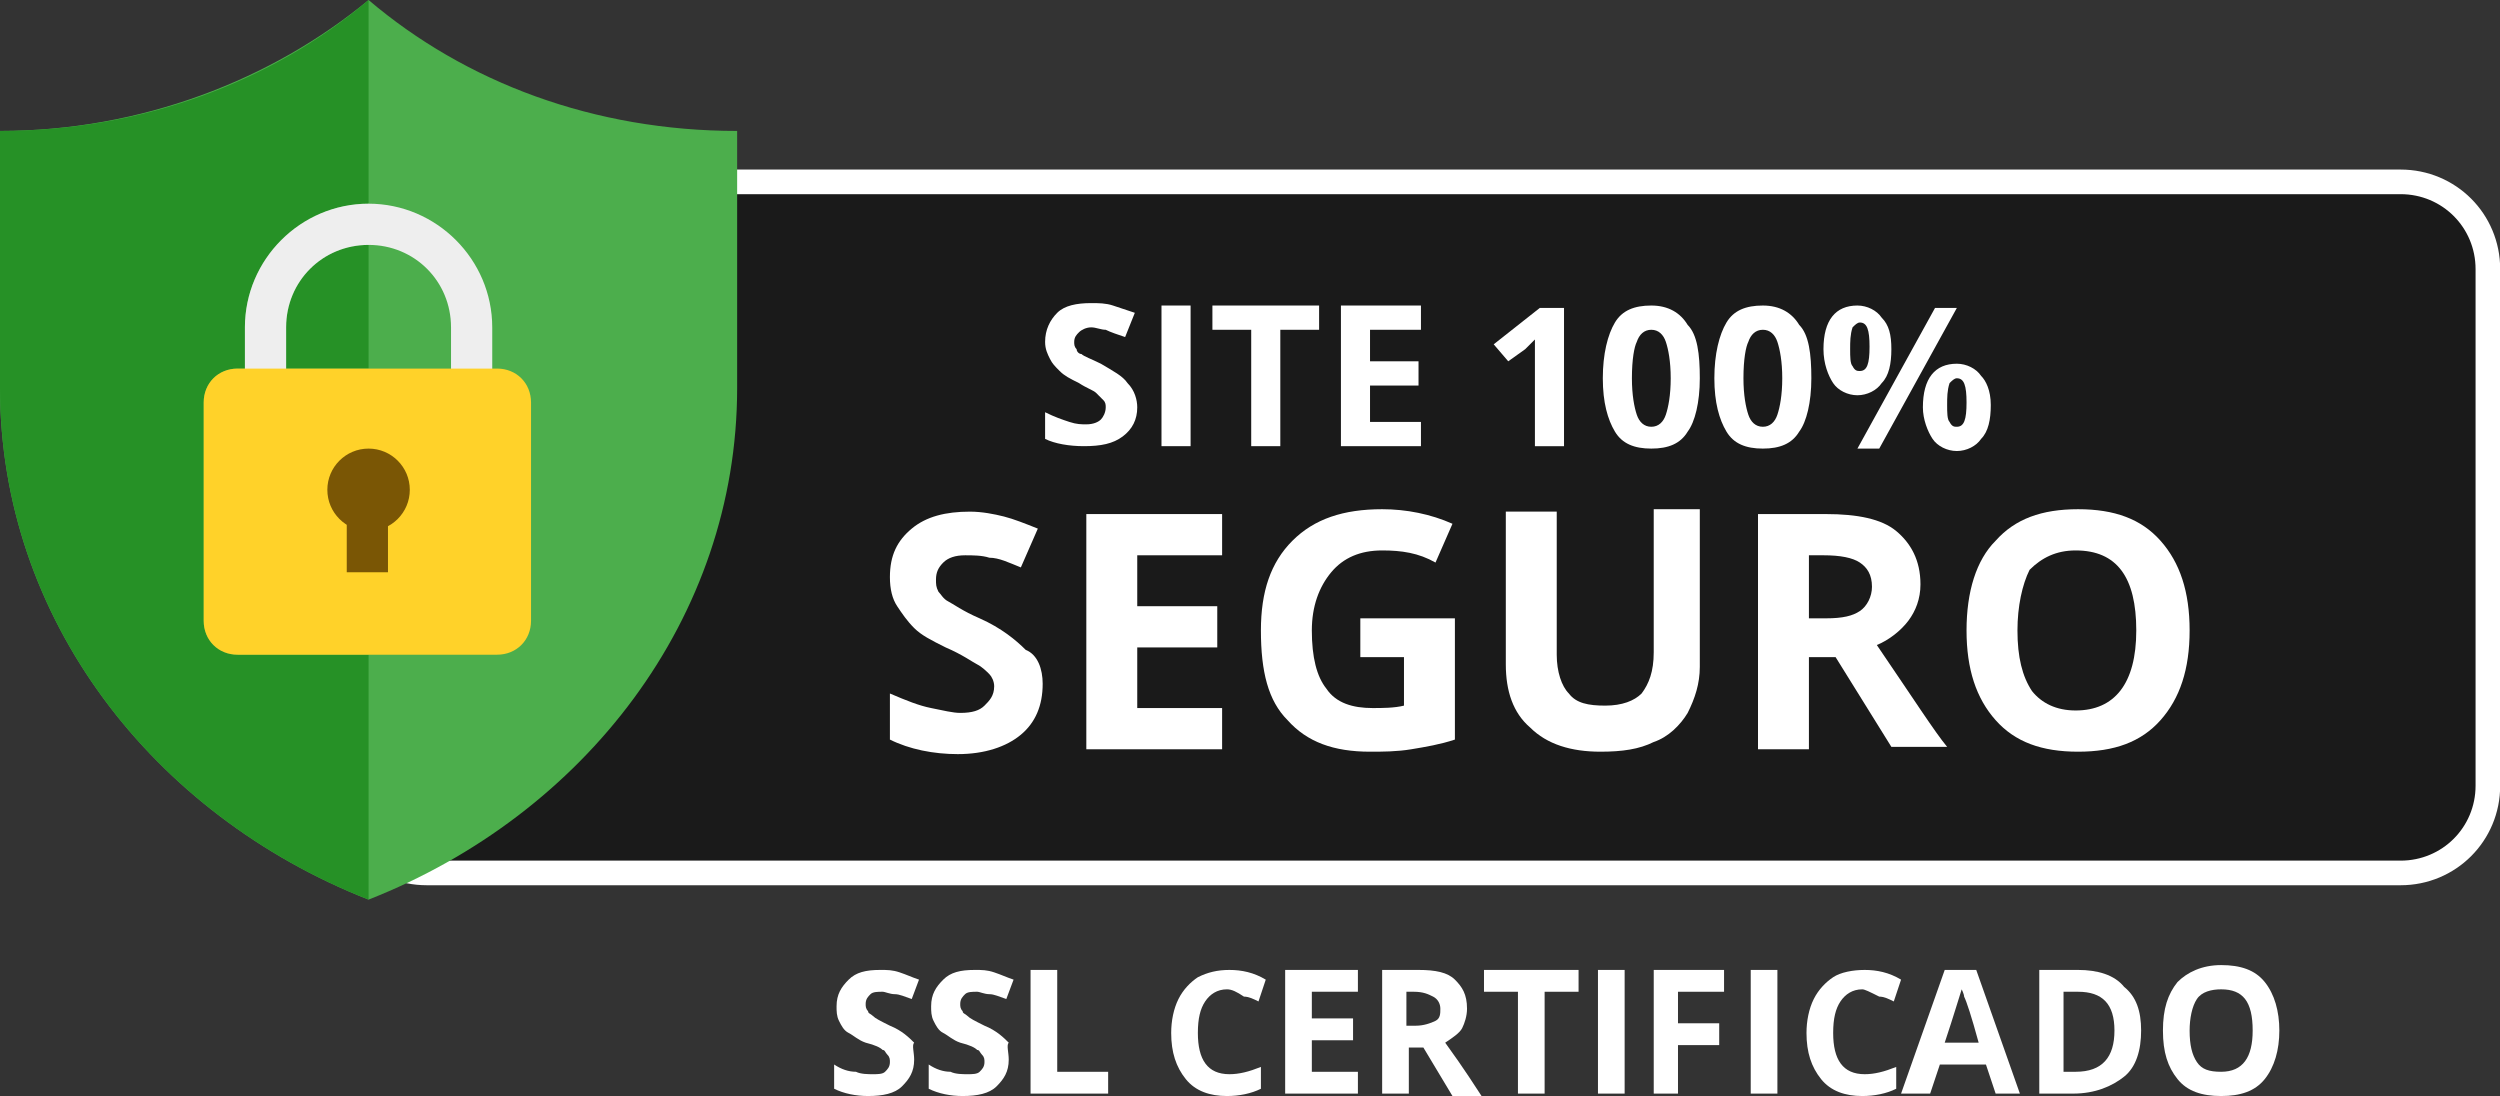 <?xml version="1.0" encoding="UTF-8"?> <svg xmlns="http://www.w3.org/2000/svg" xmlns:xlink="http://www.w3.org/1999/xlink" version="1.1" id="Camada_1" x="0px" y="0px" viewBox="0 0 103.1 45.2" style="enable-background:new 0 0 103.1 45.2;" xml:space="preserve"><rect x="0" y="0" width="103.1" height="45.2" fill="#333333" stroke="none"/> <style type="text/css"> .st0{fill:#1A1A1A;stroke:#FFFFFF;stroke-width:1.015;stroke-miterlimit:10;} .st1{fill:#4CAE4C;} .st2{fill:#269126;} .st3{fill:#EEEEEE;} .st4{fill:#FFD229;} .st5{fill:#7A5605;} .st6{fill:#FFFFFF;} </style> <g> <path class="st0" d="M99,36H17.6c-2,0-3.6-1.6-3.6-3.6V11.1c0-2,1.6-3.6,3.6-3.6H99c2,0,3.6,1.6,3.6,3.6v21.3 C102.6,34.4,101,36,99,36z"></path> <g> <path class="st1" d="M0,5.4c5.8,0,11.2-2.1,15.2-5.4c4,3.4,9.3,5.4,15.2,5.4V16c0,9.5-6.3,17.6-15.2,21.1C6.3,33.6,0,25.5,0,16 V5.4"></path> <path class="st2" d="M15.2,10.1c-1.9,0-3.4,1.5-3.4,3.4v1.7h3.4V10.1 M15.2,0C11.2,3.4,5.8,5.4,0,5.4V16c0,9.5,6.3,17.6,15.2,21.1 V27H9.8c-0.8,0-1.4-0.6-1.4-1.4v-9c0-0.8,0.6-1.4,1.4-1.4h0.3v-1.7c0-2.8,2.3-5.1,5.1-5.1V0L15.2,0"></path> <path class="st3" d="M11.8,13.5c0-1.9,1.5-3.4,3.4-3.4c1.9,0,3.4,1.5,3.4,3.4v5.1h1.7v-5.1c0-2.8-2.3-5.1-5.1-5.1 c-2.8,0-5.1,2.3-5.1,5.1v5.1h1.7V13.5"></path> <path class="st4" d="M20.5,27H9.8c-0.8,0-1.4-0.6-1.4-1.4v-9c0-0.8,0.6-1.4,1.4-1.4h10.7c0.8,0,1.4,0.6,1.4,1.4v9 C21.9,26.4,21.3,27,20.5,27"></path> <circle class="st5" cx="15.2" cy="20.2" r="1.7"></circle> <rect x="14.3" y="20.2" class="st5" width="1.7" height="3.4"></rect> </g> <g> <g> <path class="st6" d="M46.9,16.8c0,0.5-0.2,0.9-0.6,1.2c-0.4,0.3-0.9,0.4-1.6,0.4c-0.6,0-1.2-0.1-1.6-0.3V17 c0.4,0.2,0.7,0.3,1,0.4c0.3,0.1,0.5,0.1,0.7,0.1c0.3,0,0.5-0.1,0.6-0.2c0.1-0.1,0.2-0.3,0.2-0.5c0-0.1,0-0.2-0.1-0.3 c-0.1-0.1-0.2-0.2-0.3-0.3c-0.1-0.1-0.4-0.2-0.7-0.4c-0.4-0.2-0.6-0.3-0.8-0.5c-0.2-0.2-0.3-0.3-0.4-0.5 c-0.1-0.2-0.2-0.4-0.2-0.7c0-0.5,0.2-0.9,0.5-1.2c0.3-0.3,0.8-0.4,1.4-0.4c0.3,0,0.6,0,0.9,0.1c0.3,0.1,0.6,0.2,0.9,0.3l-0.4,1 c-0.3-0.1-0.6-0.2-0.8-0.3c-0.2,0-0.4-0.1-0.6-0.1c-0.2,0-0.4,0.1-0.5,0.2c-0.1,0.1-0.2,0.2-0.2,0.4c0,0.1,0,0.2,0.1,0.3 c0,0.1,0.1,0.2,0.2,0.2c0.1,0.1,0.4,0.2,0.8,0.4c0.5,0.3,0.9,0.5,1.1,0.8C46.8,16.1,46.9,16.5,46.9,16.8z"></path> <path class="st6" d="M47.9,18.4v-5.8h1.2v5.8H47.9z"></path> <path class="st6" d="M52.8,18.4h-1.2v-4.8H50v-1h4.4v1h-1.6V18.4z"></path> <path class="st6" d="M58.6,18.4h-3.3v-5.8h3.3v1h-2.1v1.3h2v1h-2v1.5h2.1V18.4z"></path> <path class="st6" d="M64.5,18.4h-1.2v-3.3l0-0.5l0-0.6c-0.2,0.2-0.3,0.3-0.4,0.4l-0.7,0.5l-0.6-0.7l1.9-1.5h1V18.4z"></path> <path class="st6" d="M70.1,15.6c0,1-0.2,1.8-0.5,2.2c-0.3,0.5-0.8,0.7-1.5,0.7c-0.7,0-1.2-0.2-1.5-0.7c-0.3-0.5-0.5-1.2-0.5-2.2 c0-1,0.2-1.8,0.5-2.3c0.3-0.5,0.8-0.7,1.5-0.7c0.7,0,1.2,0.3,1.5,0.8C70,13.8,70.1,14.6,70.1,15.6z M67.3,15.6 c0,0.7,0.1,1.2,0.2,1.5c0.1,0.3,0.3,0.5,0.6,0.5c0.3,0,0.5-0.2,0.6-0.5c0.1-0.3,0.2-0.8,0.2-1.5c0-0.7-0.1-1.2-0.2-1.5 c-0.1-0.3-0.3-0.5-0.6-0.5c-0.3,0-0.5,0.2-0.6,0.5C67.4,14.3,67.3,14.8,67.3,15.6z"></path> <path class="st6" d="M74.7,15.6c0,1-0.2,1.8-0.5,2.2c-0.3,0.5-0.8,0.7-1.5,0.7c-0.7,0-1.2-0.2-1.5-0.7c-0.3-0.5-0.5-1.2-0.5-2.2 c0-1,0.2-1.8,0.5-2.3c0.3-0.5,0.8-0.7,1.5-0.7c0.7,0,1.2,0.3,1.5,0.8C74.6,13.8,74.7,14.6,74.7,15.6z M71.9,15.6 c0,0.7,0.1,1.2,0.2,1.5c0.1,0.3,0.3,0.5,0.6,0.5c0.3,0,0.5-0.2,0.6-0.5c0.1-0.3,0.2-0.8,0.2-1.5c0-0.7-0.1-1.2-0.2-1.5 c-0.1-0.3-0.3-0.5-0.6-0.5c-0.3,0-0.5,0.2-0.6,0.5C72,14.3,71.9,14.8,71.9,15.6z"></path> <path class="st6" d="M78,14.4c0,0.6-0.1,1.1-0.4,1.4c-0.2,0.3-0.6,0.5-1,0.5c-0.4,0-0.8-0.2-1-0.5c-0.2-0.3-0.4-0.8-0.4-1.4 c0-1.2,0.5-1.8,1.4-1.8c0.4,0,0.8,0.2,1,0.5C77.9,13.4,78,13.8,78,14.4z M76.3,14.4c0,0.3,0,0.6,0.1,0.7c0.1,0.2,0.2,0.2,0.3,0.2 c0.3,0,0.4-0.3,0.4-1c0-0.7-0.1-1-0.4-1c-0.1,0-0.2,0.1-0.3,0.2C76.3,13.8,76.3,14.1,76.3,14.4z M80.7,12.7l-3.2,5.8h-0.9 l3.2-5.8H80.7z M82.1,16.7c0,0.6-0.1,1.1-0.4,1.4c-0.2,0.3-0.6,0.5-1,0.5c-0.4,0-0.8-0.2-1-0.5c-0.2-0.3-0.4-0.8-0.4-1.3 c0-1.2,0.5-1.8,1.4-1.8c0.4,0,0.8,0.2,1,0.5C81.9,15.7,82.1,16.1,82.1,16.7z M80.3,16.7c0,0.3,0,0.6,0.1,0.7 c0.1,0.2,0.2,0.2,0.3,0.2c0.3,0,0.4-0.3,0.4-1c0-0.7-0.1-1-0.4-1c-0.1,0-0.2,0.1-0.3,0.2C80.3,16.1,80.3,16.4,80.3,16.7z"></path> </g> <g> <path class="st6" d="M43,28.2c0,0.9-0.3,1.6-0.9,2.1c-0.6,0.5-1.5,0.8-2.6,0.8c-1,0-2-0.2-2.8-0.6v-1.9c0.7,0.3,1.2,0.5,1.7,0.6 c0.5,0.1,0.9,0.2,1.2,0.2c0.5,0,0.8-0.1,1-0.3c0.2-0.2,0.4-0.4,0.4-0.8c0-0.2-0.1-0.4-0.2-0.5c-0.1-0.1-0.3-0.3-0.5-0.4 c-0.2-0.1-0.6-0.4-1.3-0.7c-0.6-0.3-1-0.5-1.3-0.8c-0.3-0.3-0.5-0.6-0.7-0.9c-0.2-0.3-0.3-0.7-0.3-1.2c0-0.9,0.3-1.5,0.9-2 c0.6-0.5,1.4-0.7,2.4-0.7c0.5,0,1,0.1,1.4,0.2s0.9,0.3,1.4,0.5l-0.7,1.6c-0.5-0.2-0.9-0.4-1.3-0.4c-0.3-0.1-0.7-0.1-1-0.1 c-0.4,0-0.7,0.1-0.9,0.3c-0.2,0.2-0.3,0.4-0.3,0.7c0,0.2,0,0.3,0.1,0.5c0.1,0.1,0.2,0.3,0.4,0.4c0.2,0.1,0.6,0.4,1.3,0.7 c0.9,0.4,1.5,0.9,1.9,1.3C42.8,27,43,27.6,43,28.2z"></path> <path class="st6" d="M50.4,30.9h-5.6v-9.7h5.6v1.7h-3.5V25h3.3v1.7h-3.3v2.5h3.5V30.9z"></path> <path class="st6" d="M56.1,25.5h3.9v5c-0.6,0.2-1.2,0.3-1.8,0.4C57.6,31,57,31,56.5,31c-1.5,0-2.6-0.4-3.4-1.3 C52.3,28.9,52,27.7,52,26c0-1.6,0.4-2.8,1.3-3.7c0.9-0.9,2.1-1.3,3.7-1.3c1,0,2,0.2,2.9,0.6l-0.7,1.6c-0.7-0.4-1.4-0.5-2.2-0.5 c-0.9,0-1.6,0.3-2.1,0.9c-0.5,0.6-0.8,1.4-0.8,2.4c0,1.1,0.2,1.9,0.6,2.4c0.4,0.6,1.1,0.8,1.9,0.8c0.4,0,0.9,0,1.3-0.1v-2h-1.8 V25.5z"></path> <path class="st6" d="M70.1,21.2v6.3c0,0.7-0.2,1.3-0.5,1.9c-0.3,0.5-0.8,1-1.4,1.2c-0.6,0.3-1.3,0.4-2.2,0.4 c-1.2,0-2.2-0.3-2.9-1c-0.7-0.6-1-1.5-1-2.6v-6.3h2.1v5.9c0,0.7,0.2,1.3,0.5,1.6c0.3,0.4,0.8,0.5,1.5,0.5c0.7,0,1.2-0.2,1.5-0.5 c0.3-0.4,0.5-0.9,0.5-1.7v-5.9H70.1z"></path> <path class="st6" d="M74.6,27.2v3.7h-2.1v-9.7h2.8c1.3,0,2.3,0.2,2.9,0.7c0.6,0.5,1,1.2,1,2.2c0,0.6-0.2,1.1-0.5,1.5 c-0.3,0.4-0.8,0.8-1.3,1c1.5,2.2,2.4,3.6,2.9,4.2H78l-2.3-3.7H74.6z M74.6,25.5h0.7c0.7,0,1.1-0.1,1.4-0.3c0.3-0.2,0.5-0.6,0.5-1 c0-0.5-0.2-0.8-0.5-1c-0.3-0.2-0.8-0.3-1.5-0.3h-0.6V25.5z"></path> <path class="st6" d="M90.3,26c0,1.6-0.4,2.8-1.2,3.7S87.2,31,85.7,31s-2.6-0.4-3.4-1.3c-0.8-0.9-1.2-2.1-1.2-3.7 c0-1.6,0.4-2.9,1.2-3.7c0.8-0.9,1.9-1.3,3.4-1.3c1.5,0,2.6,0.4,3.4,1.3C89.9,23.2,90.3,24.4,90.3,26z M83.2,26 c0,1.1,0.2,1.9,0.6,2.5c0.4,0.5,1,0.8,1.8,0.8c1.6,0,2.5-1.1,2.5-3.3c0-2.2-0.8-3.3-2.5-3.3c-0.8,0-1.4,0.3-1.9,0.8 C83.4,24.1,83.2,25,83.2,26z"></path> </g> </g> <g> <path class="st6" d="M37.7,43.7c0,0.5-0.2,0.8-0.5,1.1s-0.8,0.4-1.4,0.4c-0.5,0-1-0.1-1.4-0.3v-1c0.3,0.2,0.6,0.3,0.9,0.3 c0.2,0.1,0.5,0.1,0.7,0.1c0.2,0,0.4,0,0.5-0.1c0.1-0.1,0.2-0.2,0.2-0.4c0-0.1,0-0.2-0.1-0.3c-0.1-0.1-0.1-0.2-0.2-0.2 c-0.1-0.1-0.3-0.2-0.7-0.3c-0.3-0.1-0.5-0.3-0.7-0.4c-0.2-0.1-0.3-0.3-0.4-0.5c-0.1-0.2-0.1-0.4-0.1-0.6c0-0.5,0.2-0.8,0.5-1.1 c0.3-0.3,0.7-0.4,1.3-0.4c0.3,0,0.5,0,0.8,0.1s0.5,0.2,0.8,0.3l-0.3,0.8c-0.3-0.1-0.5-0.2-0.7-0.2s-0.4-0.1-0.5-0.1 c-0.2,0-0.4,0-0.5,0.1c-0.1,0.1-0.2,0.2-0.2,0.4c0,0.1,0,0.2,0.1,0.3c0,0.1,0.1,0.1,0.2,0.2c0.1,0.1,0.3,0.2,0.7,0.4 c0.5,0.2,0.8,0.5,1,0.7C37.6,43.1,37.7,43.4,37.7,43.7z"></path> <path class="st6" d="M41.6,43.7c0,0.5-0.2,0.8-0.5,1.1c-0.3,0.3-0.8,0.4-1.4,0.4c-0.5,0-1-0.1-1.4-0.3v-1c0.3,0.2,0.6,0.3,0.9,0.3 c0.2,0.1,0.5,0.1,0.7,0.1c0.2,0,0.4,0,0.5-0.1c0.1-0.1,0.2-0.2,0.2-0.4c0-0.1,0-0.2-0.1-0.3c-0.1-0.1-0.1-0.2-0.2-0.2 c-0.1-0.1-0.3-0.2-0.7-0.3c-0.3-0.1-0.5-0.3-0.7-0.4c-0.2-0.1-0.3-0.3-0.4-0.5c-0.1-0.2-0.1-0.4-0.1-0.6c0-0.5,0.2-0.8,0.5-1.1 c0.3-0.3,0.7-0.4,1.3-0.4c0.3,0,0.5,0,0.8,0.1s0.5,0.2,0.8,0.3l-0.3,0.8c-0.3-0.1-0.5-0.2-0.7-0.2c-0.2,0-0.4-0.1-0.5-0.1 c-0.2,0-0.4,0-0.5,0.1c-0.1,0.1-0.2,0.2-0.2,0.4c0,0.1,0,0.2,0.1,0.3c0,0.1,0.1,0.1,0.2,0.2c0.1,0.1,0.3,0.2,0.7,0.4 c0.5,0.2,0.8,0.5,1,0.7C41.5,43.1,41.6,43.4,41.6,43.7z"></path> <path class="st6" d="M42.5,45.1V40h1.1v4.2h2.1v0.9H42.5z"></path> <path class="st6" d="M50.6,40.8c-0.4,0-0.7,0.2-0.9,0.5s-0.3,0.7-0.3,1.3c0,1.1,0.4,1.7,1.3,1.7c0.4,0,0.8-0.1,1.3-0.3v0.9 c-0.4,0.2-0.9,0.3-1.4,0.3c-0.7,0-1.3-0.2-1.7-0.7c-0.4-0.5-0.6-1.1-0.6-1.9c0-0.5,0.1-1,0.3-1.4c0.2-0.4,0.5-0.7,0.8-0.9 c0.4-0.2,0.8-0.3,1.3-0.3c0.5,0,1,0.1,1.5,0.4l-0.3,0.9c-0.2-0.1-0.4-0.2-0.6-0.2C51,40.9,50.8,40.8,50.6,40.8z"></path> <path class="st6" d="M56,45.1H53V40H56v0.9h-1.9V42h1.7v0.9h-1.7v1.3H56V45.1z"></path> <path class="st6" d="M58.1,43.1v2H57V40h1.5c0.7,0,1.2,0.1,1.5,0.4s0.5,0.6,0.5,1.2c0,0.3-0.1,0.6-0.2,0.8s-0.4,0.4-0.7,0.6 c0.8,1.1,1.3,1.9,1.5,2.2h-1.2l-1.2-2H58.1z M58.1,42.3h0.3c0.3,0,0.6-0.1,0.8-0.2c0.2-0.1,0.2-0.3,0.2-0.5c0-0.2-0.1-0.4-0.3-0.5 c-0.2-0.1-0.4-0.2-0.8-0.2h-0.3V42.3z"></path> <path class="st6" d="M63.7,45.1h-1.1v-4.2h-1.4V40h3.9v0.9h-1.4V45.1z"></path> <path class="st6" d="M65.9,45.1V40H67v5.1H65.9z"></path> <path class="st6" d="M69.3,45.1h-1.1V40h2.9v0.9h-1.9v1.3h1.7v0.9h-1.7V45.1z"></path> <path class="st6" d="M72.2,45.1V40h1.1v5.1H72.2z"></path> <path class="st6" d="M76.8,40.8c-0.4,0-0.7,0.2-0.9,0.5c-0.2,0.3-0.3,0.7-0.3,1.3c0,1.1,0.4,1.7,1.3,1.7c0.4,0,0.8-0.1,1.3-0.3 v0.9c-0.4,0.2-0.9,0.3-1.4,0.3c-0.7,0-1.3-0.2-1.7-0.7c-0.4-0.5-0.6-1.1-0.6-1.9c0-0.5,0.1-1,0.3-1.4c0.2-0.4,0.5-0.7,0.8-0.9 s0.8-0.3,1.3-0.3c0.5,0,1,0.1,1.5,0.4l-0.3,0.9c-0.2-0.1-0.4-0.2-0.6-0.2C77.1,40.9,76.9,40.8,76.8,40.8z"></path> <path class="st6" d="M82.3,45.1l-0.4-1.2H80l-0.4,1.2h-1.2l1.8-5.1h1.3l1.8,5.1H82.3z M81.6,43c-0.3-1.1-0.5-1.7-0.6-1.9 c0-0.1-0.1-0.3-0.1-0.3c-0.1,0.3-0.3,1-0.7,2.2H81.6z"></path> <path class="st6" d="M88.3,42.5c0,0.8-0.2,1.5-0.7,1.9c-0.5,0.4-1.2,0.7-2.1,0.7h-1.4V40h1.6c0.8,0,1.5,0.2,1.9,0.7 C88.1,41.1,88.3,41.7,88.3,42.5z M87.2,42.5c0-1.1-0.5-1.6-1.5-1.6h-0.6v3.3h0.5C86.7,44.2,87.2,43.6,87.2,42.5z"></path> <path class="st6" d="M94,42.5c0,0.8-0.2,1.5-0.6,2s-1,0.7-1.8,0.7c-0.8,0-1.4-0.2-1.8-0.7s-0.6-1.1-0.6-2c0-0.9,0.2-1.5,0.6-2 c0.4-0.4,1-0.7,1.8-0.7c0.8,0,1.4,0.2,1.8,0.7C93.8,41,94,41.7,94,42.5z M90.3,42.5c0,0.6,0.1,1,0.3,1.3c0.2,0.3,0.5,0.4,1,0.4 c0.9,0,1.3-0.6,1.3-1.7c0-1.2-0.4-1.7-1.3-1.7c-0.4,0-0.8,0.1-1,0.4C90.4,41.5,90.3,42,90.3,42.5z"></path> </g> </g> </svg> 